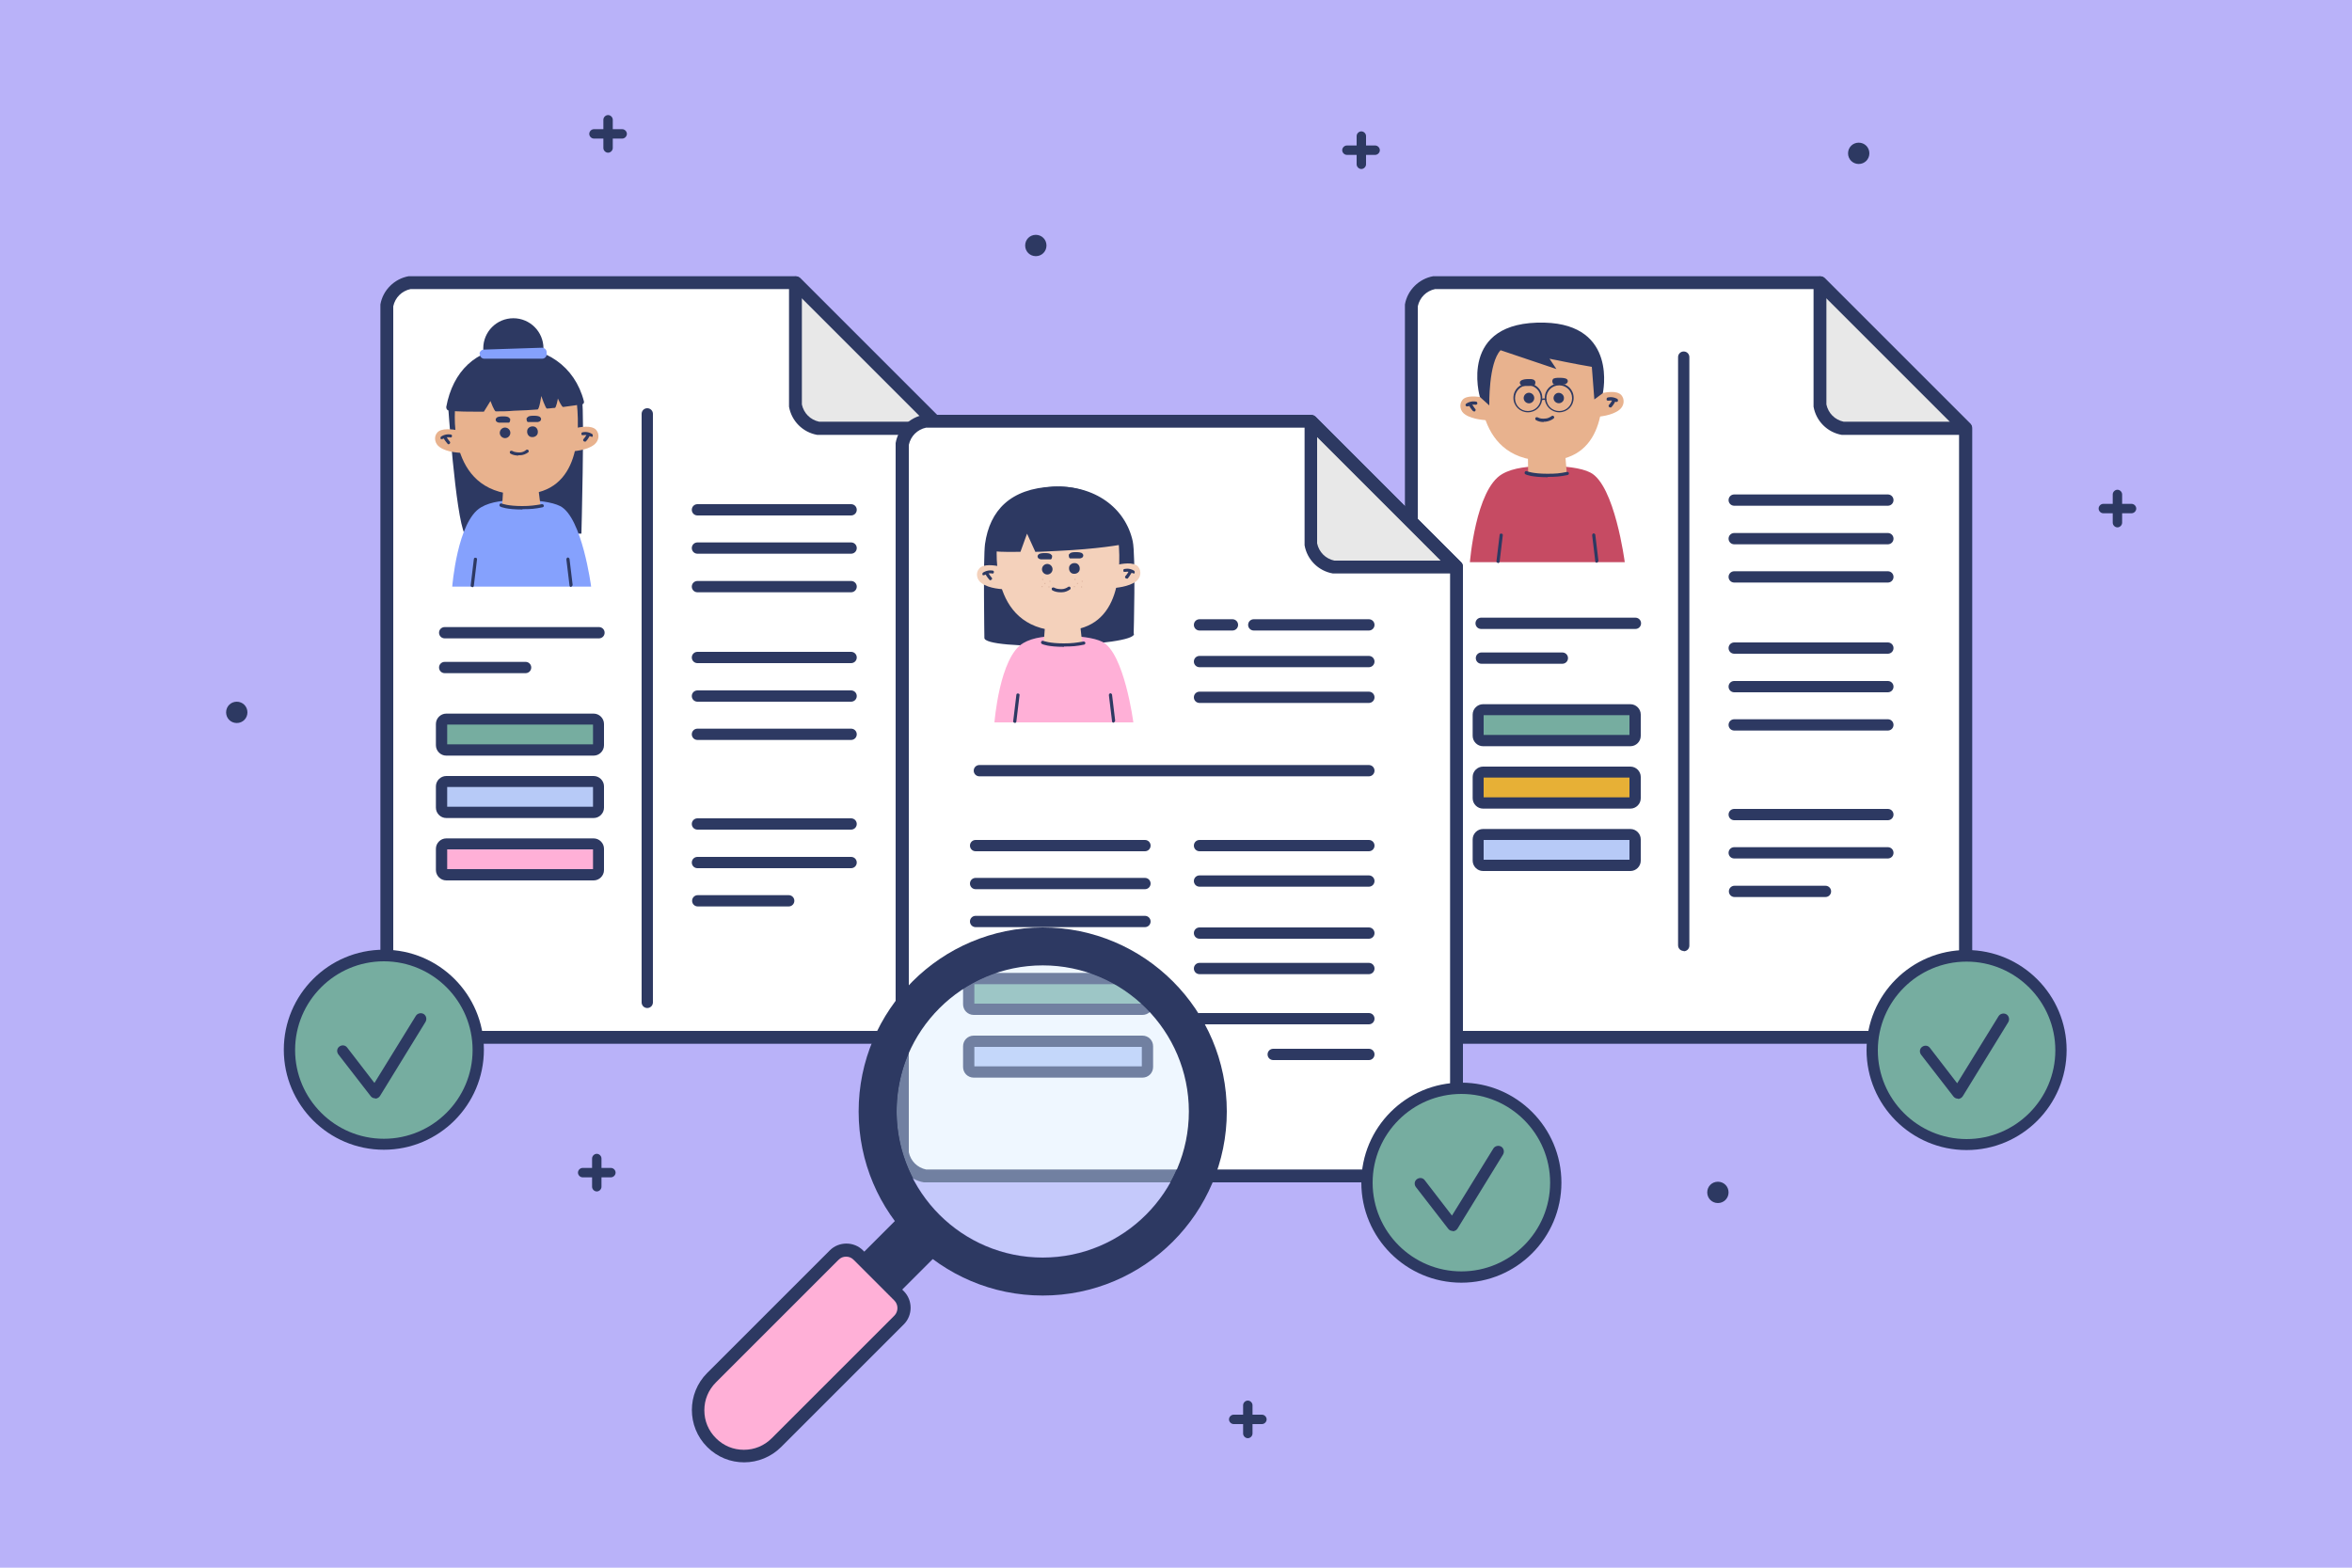 <?xml version="1.0" encoding="UTF-8"?>
<svg xmlns="http://www.w3.org/2000/svg" xmlns:xlink="http://www.w3.org/1999/xlink" version="1.1" viewBox="0 0 750 500">
  <defs>
    <clipPath id="clippath">
      <rect width="750" height="500" fill="none"/>
    </clipPath>
  </defs>
  <!-- Generator: Adobe Illustrator 28.6.0, SVG Export Plug-In . SVG Version: 1.2.0 Build 709)  -->
  <g>
    <g id="BACKGROUND">
      <rect width="750" height="500" fill="#b9b2f9"/>
    </g>
    <g id="OBJECTS">
      <g clip-path="url(#clippath)">
        <g opacity="0">
          <path d="M-24.4,380.9c26.1-5.4,54.9,5.1,71.3,26.1,7.1,9.1,12,20,20.2,28.1,16.9,16.8,43.7,18.6,63.7,31.6,21.2,13.8,32.3,38.4,42.2,61.6l-203.4-.2,6-147.2Z" fill="#2d3962"/>
        </g>
        <g opacity="0">
          <path d="M-17.5,171.2c24.9-18.8,37.1-50.3,60.4-71,15.8-14,35.7-22.2,53.1-34.2,37.9-26.1,62.3-70.8,63.7-116.8l-187-1.1,9.8,223.1Z" fill="#2d3962"/>
        </g>
        <g opacity="0">
          <path d="M602.4-44.2c-2.6,24.4-3.4,71.3,17.8,89.1,10.2,8.5,25.2,7.5,37.5,12.5,24.6,9.9,32.3,39.3,54,53.6,11,7.3,23.6,12.2,36.6,14.4,3.4.6,37.1,3,37.2-1.4,0,0,1.5-165,1.5-165l-184.5-3.2Z" fill="#2d3962"/>
        </g>
        <g opacity="0">
          <path d="M514.5,528.5c12-38.6,44.3-70.2,83-81.6,15.9-4.7,32.5-6.1,48.8-8.9,15.9-2.8,31.7-6.9,45.9-14.6,13-7.1,24.4-17,37.7-23.6,16.7-8.4,36.2-11.2,54.6-7.8l1.2,127.4-271.3,9.2Z" fill="#2d3962"/>
        </g>
      </g>
      <g>
        <g>
          <g>
            <g>
              <path d="M457.3,90.2h123l46.4,46.4v186.9c-.7,3.7-3.6,6.7-7.3,7.4h-162c-3.7-.7-6.7-3.6-7.4-7.4V97.5c.7-3.7,3.6-6.7,7.4-7.3h0Z" fill="#fff"/>
              <path d="M580.3,90.2v39.1c.7,3.7,3.6,6.7,7.4,7.3h39l-46.4-46.4Z" fill="#e8e8e8"/>
            </g>
            <g>
              <path d="M619.4,332.9h-162c-.1,0-.2,0-.4,0-4.6-.8-8.2-4.5-9-9,0-.1,0-.2,0-.4V97.5c0-.1,0-.2,0-.4.8-4.6,4.5-8.2,9-9,.1,0,.2,0,.4,0h123c.5,0,1.1.2,1.5.6l46.4,46.4c.4.4.6.9.6,1.5v186.9c0,.1,0,.2,0,.4-.8,4.6-4.4,8.2-9,9-.1,0-.2,0-.4,0ZM457.5,328.8h161.7c2.8-.6,4.9-2.7,5.5-5.5v-185.9l-45.2-45.2h-121.9c-2.8.6-4.9,2.7-5.5,5.5v225.6c.6,2.8,2.7,4.9,5.5,5.5Z" fill="#2d3962"/>
              <path d="M626.7,138.7h-39c-.1,0-.2,0-.4,0-4.6-.8-8.2-4.4-9-9,0-.1,0-.2,0-.4v-39.1c0-.8.5-1.6,1.3-1.9.8-.3,1.7-.1,2.2.4l46.4,46.4c.6.6.8,1.5.4,2.2-.3.8-1.1,1.3-1.9,1.3ZM587.9,134.5h33.9l-39.4-39.4v33.9c.6,2.8,2.7,4.9,5.5,5.5Z" fill="#2d3962"/>
            </g>
          </g>
          <g>
            <g>
              <path d="M468.7,179.5s1.8-23.4,10.3-28.3c3.6-2.1,8.6-2.5,14.2-2.6,5.6,0,11,.6,13.9,2.1,7.8,3.9,11,28.6,11,28.6h-49.4Z" fill="#c64b63"/>
              <path d="M477.6,179.5s0,0,0,0c-.3,0-.5-.3-.4-.6l1-8.3c0-.3.3-.5.6-.4.3,0,.5.3.4.6l-1,8.3c0,.3-.3.5-.5.5Z" fill="#2d3962"/>
              <path d="M509.2,179.5c-.3,0-.5-.2-.5-.5l-1-8.3c0-.3.2-.5.4-.6.3,0,.5.2.6.4l1,8.3c0,.3-.2.5-.4.6,0,0,0,0,0,0Z" fill="#2d3962"/>
              <g>
                <path d="M494.3,146.9c-24.5,1.1-22.6-25.2-22.4-28.1,0-.2,0-.4,0-.6v-.4c.2-4.7,3.9-8.4,8.5-8.7l20.4-1.3c4.7-.3,8.9,3.1,9.6,7.8,1.6,11.4,1.7,30.5-16.2,31.3Z" fill="#e8b28e"/>
                <path d="M498.7,127.1c0,.9-.9,1.6-1.8,1.5s-1.6-.9-1.5-1.8.9-1.6,1.8-1.5,1.6.9,1.5,1.8Z" fill="#2d3962"/>
                <path d="M485.9,126.6c.2-.9,1.1-1.5,2-1.3.9.2,1.5,1.1,1.3,2-.2.9-1.1,1.5-2,1.3-.9-.2-1.5-1.1-1.3-2Z" fill="#2d3962"/>
                <path d="M492.2,134.6c-.9,0-1.7-.2-2.4-.6-.2-.1-.3-.4-.2-.7.1-.2.4-.3.7-.2.7.4,1.5.5,2.4.4.8,0,1.5-.4,2.1-.8.2-.2.5-.1.7.1.2.2.1.5-.1.7-.7.5-1.6.9-2.6,1-.2,0-.4,0-.5,0Z" fill="#2d3962"/>
                <path d="M510,125.6c1.9-.5,5.5-1.2,7,.4,1.2,1.4.9,3.5-.6,4.7-2.4,1.9-6.5,2.2-7.7,2.3" fill="#e8b28e"/>
                <g>
                  <path d="M515.5,128.2c0,0-.2,0-.2,0-1.3-.7-2.3-.4-2.3-.4-.3,0-.6,0-.7-.3,0-.3,0-.6.3-.7,0,0,1.4-.5,3.1.4.2.1.3.5.2.7,0,.2-.3.3-.4.3Z" fill="#2d3962"/>
                  <path d="M513.4,129.9c-.1,0-.2,0-.3-.1-.2-.2-.2-.5,0-.7,0,0,.5-.5,1.1-1.6.1-.3.4-.3.7-.2.3.1.3.4.2.7-.6,1.2-1.2,1.8-1.2,1.8-.1.1-.2.2-.4.2Z" fill="#2d3962"/>
                </g>
                <path d="M473.2,126.8c-1.9-.3-5.6-.9-6.9.8-1.1,1.4-.7,3.6.9,4.6,2.5,1.7,6.6,1.8,7.8,1.9" fill="#e8b28e"/>
                <g>
                  <path d="M467.8,129.6c-.2,0-.3,0-.4-.2-.2-.2,0-.6.2-.7,1.6-1,3-.6,3.1-.6.3,0,.4.4.4.6,0,.3-.4.4-.6.4,0,0-1-.3-2.3.5,0,0-.2,0-.3,0Z" fill="#2d3962"/>
                  <path d="M470.1,131.2c-.1,0-.3,0-.4-.1,0,0-.6-.6-1.3-1.8-.1-.2,0-.6.2-.7.2-.1.6,0,.7.2.6,1,1.1,1.6,1.1,1.6.2.2.2.5,0,.7-.1.1-.2.2-.4.2Z" fill="#2d3962"/>
                </g>
                <polygon points="487.2 144.5 487.3 151.1 494.2 151.7 499.6 150.8 499 143.6 487.2 144.5" fill="#e8b28e"/>
                <path d="M495.1,121c.4-.5,1.4-.5,2.1-.5.7,0,1.8,0,2.4.4.3.2.4.6.3.9-.1.4-.6.7-1,.8-.4,0-.8,0-1.3,0-.6,0-1.1,0-1.7,0-.1,0-.3,0-.4,0-.3-.1-.5-.7-.5-1,0-.2,0-.4.2-.5Z" fill="#2d3962"/>
                <path d="M489.3,121.3c-.5-.5-1.4-.4-2.1-.4-.6,0-1.8.1-2.3.6-.3.2-.3.6-.2.9.2.4.6.6,1.1.7.4,0,.8,0,1.3,0,.6,0,1.1,0,1.7-.1.1,0,.3,0,.4,0,.3-.2.4-.8.4-1.1,0-.2-.1-.4-.2-.5Z" fill="#2d3962"/>
                <path d="M492.6,102.9c-27.9-.7-20.7,23.7-20.7,23.7l3,2.7s-.3-13.5,3.6-17.6l17.8,6-2.2-3.3s1.7.4,2.5.5c.8.2,1.6.3,2.4.5,3.1.6,6.1,1.2,8.6,1.6l.8,10.4,2.7-2s4.9-21.9-18.6-22.5Z" fill="#2d3962"/>
              </g>
              <path d="M493.6,152.2h-.2c-4.9,0-6.8-.8-6.9-.9-.3-.1-.4-.4-.3-.7.1-.3.4-.4.7-.3h0s1.9.8,6.5.8c2.7,0,3.9-.1,6.3-.6.3,0,.5.1.6.4,0,.3-.1.5-.4.6-2.4.5-3.8.6-6.4.6Z" fill="#2d3962"/>
            </g>
            <path d="M497.2,131.5c-2.5,0-4.6-2-4.6-4.6s2-4.6,4.6-4.6,4.6,2,4.6,4.6-2,4.6-4.6,4.6ZM497.2,122.9c-2.3,0-4.1,1.8-4.1,4.1s1.8,4.1,4.1,4.1,4.1-1.8,4.1-4.1-1.8-4.1-4.1-4.1Z" fill="#2d3962"/>
            <path d="M487.2,131.5c-2.5,0-4.6-2-4.6-4.6s2-4.6,4.6-4.6,4.6,2,4.6,4.6-2,4.6-4.6,4.6ZM487.2,122.9c-2.3,0-4.1,1.8-4.1,4.1s1.8,4.1,4.1,4.1,4.1-1.8,4.1-4.1-1.8-4.1-4.1-4.1Z" fill="#2d3962"/>
            <path d="M492.9,127.6s0,0-.1,0c-.3-.2-.9,0-1.1,0-.1,0-.3,0-.3-.1,0-.1,0-.3.1-.3,0,0,1-.3,1.5,0,.1,0,.1.2,0,.3,0,0-.1.1-.2.1Z" fill="#2d3962"/>
          </g>
          <path d="M536.9,303.3c-1,0-1.8-.8-1.8-1.8V113.9c0-1,.8-1.8,1.8-1.8s1.8.8,1.8,1.8v187.7c0,1-.8,1.8-1.8,1.8Z" fill="#2d3962"/>
          <path d="M521.5,200.6h-49.2c-1,0-1.8-.8-1.8-1.8s.8-1.8,1.8-1.8h49.2c1,0,1.8.8,1.8,1.8s-.8,1.8-1.8,1.8Z" fill="#2d3962"/>
          <path d="M498.2,211.7h-25.8c-1,0-1.8-.8-1.8-1.8s.8-1.8,1.8-1.8h25.8c1,0,1.8.8,1.8,1.8s-.8,1.8-1.8,1.8Z" fill="#2d3962"/>
          <g>
            <rect x="471.4" y="226.3" width="50" height="9.8" rx="1.5" ry="1.5" fill="#76ada0"/>
            <path d="M519.9,238h-47c-1.8,0-3.3-1.5-3.3-3.3v-6.8c0-1.8,1.5-3.3,3.3-3.3h47c1.8,0,3.3,1.5,3.3,3.3v6.8c0,1.8-1.5,3.3-3.3,3.3ZM473.1,234.4h46.5v-6.3h-46.5v6.3Z" fill="#2d3962"/>
          </g>
          <g>
            <rect x="471.4" y="246.2" width="50" height="9.8" rx="1.5" ry="1.5" fill="#e7b036"/>
            <path d="M519.9,257.9h-47c-1.8,0-3.3-1.5-3.3-3.3v-6.8c0-1.8,1.5-3.3,3.3-3.3h47c1.8,0,3.3,1.5,3.3,3.3v6.8c0,1.8-1.5,3.3-3.3,3.3ZM473.1,254.3h46.5v-6.3h-46.5v6.3Z" fill="#2d3962"/>
          </g>
          <g>
            <rect x="471.4" y="266.1" width="50" height="9.8" rx="1.5" ry="1.5" fill="#b7caf7"/>
            <path d="M519.9,277.8h-47c-1.8,0-3.3-1.5-3.3-3.3v-6.8c0-1.8,1.5-3.3,3.3-3.3h47c1.8,0,3.3,1.5,3.3,3.3v6.8c0,1.8-1.5,3.3-3.3,3.3ZM473.1,274.2h46.5v-6.3h-46.5v6.3Z" fill="#2d3962"/>
          </g>
          <path d="M602,161.3h-49c-1,0-1.8-.8-1.8-1.8s.8-1.8,1.8-1.8h49c1,0,1.8.8,1.8,1.8s-.8,1.8-1.8,1.8Z" fill="#2d3962"/>
          <path d="M602,173.6h-49c-1,0-1.8-.8-1.8-1.8s.8-1.8,1.8-1.8h49c1,0,1.8.8,1.8,1.8s-.8,1.8-1.8,1.8Z" fill="#2d3962"/>
          <path d="M602,185.8h-49c-1,0-1.8-.8-1.8-1.8s.8-1.8,1.8-1.8h49c1,0,1.8.8,1.8,1.8s-.8,1.8-1.8,1.8Z" fill="#2d3962"/>
          <path d="M602,208.5h-49c-1,0-1.8-.8-1.8-1.8s.8-1.8,1.8-1.8h49c1,0,1.8.8,1.8,1.8s-.8,1.8-1.8,1.8Z" fill="#2d3962"/>
          <path d="M602,220.8h-49c-1,0-1.8-.8-1.8-1.8s.8-1.8,1.8-1.8h49c1,0,1.8.8,1.8,1.8s-.8,1.8-1.8,1.8Z" fill="#2d3962"/>
          <path d="M602,233h-49c-1,0-1.8-.8-1.8-1.8s.8-1.8,1.8-1.8h49c1,0,1.8.8,1.8,1.8s-.8,1.8-1.8,1.8Z" fill="#2d3962"/>
          <path d="M602,261.6h-49c-1,0-1.8-.8-1.8-1.8s.8-1.8,1.8-1.8h49c1,0,1.8.8,1.8,1.8s-.8,1.8-1.8,1.8Z" fill="#2d3962"/>
          <path d="M602,273.8h-49c-1,0-1.8-.8-1.8-1.8s.8-1.8,1.8-1.8h49c1,0,1.8.8,1.8,1.8s-.8,1.8-1.8,1.8Z" fill="#2d3962"/>
          <path d="M582.1,286.1h-29c-1,0-1.8-.8-1.8-1.8s.8-1.8,1.8-1.8h29c1,0,1.8.8,1.8,1.8s-.8,1.8-1.8,1.8Z" fill="#2d3962"/>
        </g>
        <g>
          <g>
            <g>
              <path d="M130.6,90.2h123l46.4,46.4v186.9c-.7,3.7-3.6,6.7-7.3,7.4h-162c-3.7-.7-6.7-3.6-7.4-7.4V97.5c.7-3.7,3.6-6.7,7.4-7.3h0Z" fill="#fff"/>
              <path d="M253.6,90.2v39.1c.7,3.7,3.6,6.7,7.4,7.3h39l-46.4-46.4Z" fill="#e8e8e8"/>
            </g>
            <g>
              <path d="M292.7,332.9h-162c-.1,0-.2,0-.4,0-4.6-.8-8.2-4.4-9-9,0-.1,0-.2,0-.4V97.5c0-.1,0-.2,0-.4.8-4.6,4.5-8.2,9-9,.1,0,.2,0,.4,0h123c.5,0,1.1.2,1.5.6l46.4,46.4c.4.4.6.9.6,1.5v186.9c0,.1,0,.2,0,.4-.8,4.6-4.4,8.2-9,9-.1,0-.2,0-.4,0ZM130.8,328.8h161.7c2.8-.6,4.9-2.7,5.5-5.5v-185.9l-45.2-45.2h-121.9c-2.8.6-4.9,2.7-5.5,5.5v225.6c.6,2.8,2.7,4.9,5.5,5.5Z" fill="#2d3962"/>
              <path d="M300,138.7h-39c-.1,0-.2,0-.4,0-4.6-.8-8.2-4.4-9-9,0-.1,0-.2,0-.4v-39.1c0-.8.5-1.6,1.3-1.9.8-.3,1.7-.1,2.2.4l46.4,46.4c.6.6.8,1.5.4,2.2-.3.8-1.1,1.3-1.9,1.3ZM261.2,134.5h33.9l-39.4-39.4v33.9c.6,2.8,2.7,4.9,5.5,5.5Z" fill="#2d3962"/>
            </g>
          </g>
          <g>
            <path d="M142.8,128.1s2.4,36.4,5.4,42.3l37.2-.2s1-37.5.2-42.9c-.8-5.4-42.8.8-42.8.8Z" fill="#2d3962"/>
            <path d="M144.2,187.2s1.6-21,9.2-25.4c3.2-1.9,7.7-2.3,12.7-2.3,5.1,0,9.9.6,12.5,1.9,7,3.5,9.9,25.7,9.9,25.7h-44.3Z" fill="#85a1fd"/>
            <path d="M150.5,187.2s0,0,0,0c-.3,0-.5-.3-.4-.6l1-8.3c0-.3.3-.5.6-.4.3,0,.5.3.4.6l-1,8.3c0,.3-.3.5-.5.5Z" fill="#2d3962"/>
            <path d="M182.1,187.2c-.3,0-.5-.2-.5-.5l-1-8.3c0-.3.2-.5.4-.6.3,0,.5.2.6.4l1,8.3c0,.3-.2.5-.4.6,0,0,0,0,0,0Z" fill="#2d3962"/>
            <g>
              <path d="M167.2,157.7c-24.5.8-22.3-25.4-22-28.4,0-.2,0-.4,0-.6v-.4c.2-4.7,4-8.4,8.6-8.6l20.4-1.1c4.7-.2,8.9,3.2,9.5,7.9,1.5,11.4,1.3,30.5-16.5,31.1Z" fill="#e8b28e"/>
              <path d="M171.5,137.9c0,.9-.9,1.6-1.9,1.5-.9,0-1.6-.9-1.5-1.9,0-.9.9-1.6,1.9-1.5.9,0,1.6.9,1.5,1.9Z" fill="#2d3962"/>
              <path d="M159.4,137.7c.2-.9,1.1-1.5,2-1.3.9.2,1.5,1.1,1.3,2s-1.1,1.5-2,1.3c-.9-.2-1.5-1.1-1.3-2Z" fill="#2d3962"/>
              <path d="M165.3,145.3c-.9,0-1.8-.2-2.5-.6-.2-.1-.3-.5-.2-.7.1-.2.5-.3.7-.2.7.4,1.5.5,2.4.5.8,0,1.5-.3,2.1-.8.2-.2.6-.1.7.1.2.2.1.6-.1.7-.7.5-1.6.9-2.6.9-.2,0-.3,0-.5,0Z" fill="#2d3962"/>
              <path d="M183.1,136.6c1.9-.4,5.5-1.1,7,.5,1.2,1.4.9,3.5-.6,4.7-2.4,1.9-6.5,2.1-7.7,2.2" fill="#e8b28e"/>
              <g>
                <path d="M188.6,139.2c0,0-.2,0-.3,0-1.3-.7-2.3-.4-2.3-.4-.3,0-.6,0-.6-.3,0-.3,0-.6.3-.6,0,0,1.4-.5,3.1.5.2.1.3.5.2.7,0,.2-.3.3-.4.3Z" fill="#2d3962"/>
                <path d="M186.4,140.8c-.1,0-.2,0-.3-.1-.2-.2-.2-.5,0-.7,0,0,.5-.5,1.1-1.6.1-.2.4-.3.7-.2.2.1.3.4.2.7-.6,1.2-1.2,1.8-1.2,1.8-.1.1-.2.2-.4.2Z" fill="#2d3962"/>
              </g>
              <path d="M146.3,137.3c-1.9-.4-5.6-.9-6.9.7-1.2,1.4-.7,3.6.8,4.6,2.5,1.8,6.6,1.8,7.8,1.9" fill="#e8b28e"/>
              <g>
                <path d="M140.9,140.1c-.2,0-.3,0-.4-.2-.1-.2,0-.6.2-.7,1.6-1,3.1-.6,3.1-.6.3,0,.4.4.3.6,0,.3-.4.4-.6.3,0,0-1-.3-2.3.5,0,0-.2,0-.3,0Z" fill="#2d3962"/>
                <path d="M143.1,141.7c-.1,0-.3,0-.4-.2s-.6-.6-1.3-1.8c-.1-.2,0-.6.2-.7.2-.1.6,0,.7.2.6,1.1,1.1,1.6,1.1,1.6.2.2.2.5,0,.7-.1.1-.2.2-.4.2Z" fill="#2d3962"/>
              </g>
              <polygon points="160.5 155.2 160.1 161.8 172.4 161.6 171.5 154.5 160.5 155.2" fill="#e8b28e"/>
              <path d="M168.3,133c.4-.4,1.3-.4,1.9-.4.6,0,1.7,0,2.1.5.2.2.3.5.2.8-.1.4-.5.6-1,.7-.4,0-.8,0-1.2,0-.5,0-1,0-1.6,0-.1,0-.3,0-.4,0-.3-.1-.4-.7-.4-.9,0-.2,0-.4.2-.5Z" fill="#2d3962"/>
              <path d="M162.3,133.2c-.4-.4-1.3-.4-1.9-.4-.6,0-1.7,0-2.1.5-.2.2-.3.5-.2.8.1.4.5.6,1,.7.4,0,.8,0,1.2,0,.5,0,1,0,1.6,0,.1,0,.3,0,.4,0,.3-.1.4-.7.4-.9,0-.2,0-.4-.2-.5Z" fill="#2d3962"/>
              <path d="M156.4,127.9s1.2,3.3,1.7,3.3c1.7,0,3.7,0,5.8-.2,2.8-.1,5.3-.2,7.5-.4.6,0,1.2-4.3,1.2-4.3,0,0,1.4,4.1,1.8,4,.9,0,1.7-.2,2.5-.2.5,0,1-3,1-3,0,0,1.2,2.8,1.7,2.7,3.1-.4,5.1-.7,6.1-.9.4,0,.6-.5.5-.9-2.9-11.3-12.4-17.5-23.4-17.1-11,.4-18.4,7.5-20.5,18.9,0,.5.2,1,.7,1.1,1.2.2,2.4.4,8.9.4h2.4s2.1-3.4,2.1-3.4Z" fill="#2d3962"/>
              <circle cx="163.7" cy="111.1" r="9.6" fill="#2d3962"/>
              <path d="M153,112.9h0c0,.8.6,1.5,1.4,1.5h18.5c.8,0,1.5-.7,1.4-1.5v-.6c0-.8-.7-1.4-1.5-1.4l-18.5.6c-.7,0-1.4.6-1.4,1.4Z" fill="#85a1fd"/>
            </g>
            <path d="M166.6,162.5h-.1c-4.9,0-6.8-.8-6.9-.9-.3-.1-.4-.4-.3-.7.1-.3.4-.4.7-.3h0s1.9.8,6.5.8c2.6,0,3.9-.2,6.3-.6.3,0,.5.1.6.4s-.1.5-.4.6c-2.4.5-3.8.6-6.4.6Z" fill="#2d3962"/>
          </g>
          <path d="M206.4,321.5c-1,0-1.8-.8-1.8-1.8v-187.7c0-1,.8-1.8,1.8-1.8s1.8.8,1.8,1.8v187.7c0,1-.8,1.8-1.8,1.8Z" fill="#2d3962"/>
          <path d="M191,203.6h-49.2c-1,0-1.8-.8-1.8-1.8s.8-1.8,1.8-1.8h49.2c1,0,1.8.8,1.8,1.8s-.8,1.8-1.8,1.8Z" fill="#2d3962"/>
          <path d="M167.6,214.7h-25.8c-1,0-1.8-.8-1.8-1.8s.8-1.8,1.8-1.8h25.8c1,0,1.8.8,1.8,1.8s-.8,1.8-1.8,1.8Z" fill="#2d3962"/>
          <g>
            <rect x="140.8" y="229.4" width="50" height="9.8" rx="1.5" ry="1.5" fill="#76ada0"/>
            <path d="M189.3,241h-47c-1.8,0-3.3-1.5-3.3-3.3v-6.8c0-1.8,1.5-3.3,3.3-3.3h47c1.8,0,3.3,1.5,3.3,3.3v6.8c0,1.8-1.5,3.3-3.3,3.3ZM142.6,237.4h46.5v-6.3h-46.5v6.3Z" fill="#2d3962"/>
          </g>
          <g>
            <rect x="140.8" y="249.3" width="50" height="9.8" rx="1.5" ry="1.5" fill="#b7caf7"/>
            <path d="M189.3,260.9h-47c-1.8,0-3.3-1.5-3.3-3.3v-6.8c0-1.8,1.5-3.3,3.3-3.3h47c1.8,0,3.3,1.5,3.3,3.3v6.8c0,1.8-1.5,3.3-3.3,3.3ZM142.6,257.3h46.5v-6.3h-46.5v6.3Z" fill="#2d3962"/>
          </g>
          <g>
            <rect x="140.8" y="269.2" width="50" height="9.8" rx="1.5" ry="1.5" fill="#ffb0d7"/>
            <path d="M189.3,280.8h-47c-1.8,0-3.3-1.5-3.3-3.3v-6.8c0-1.8,1.5-3.3,3.3-3.3h47c1.8,0,3.3,1.5,3.3,3.3v6.8c0,1.8-1.5,3.3-3.3,3.3ZM142.6,277.2h46.5v-6.3h-46.5v6.3Z" fill="#2d3962"/>
          </g>
          <path d="M271.4,164.4h-49c-1,0-1.8-.8-1.8-1.8s.8-1.8,1.8-1.8h49c1,0,1.8.8,1.8,1.8s-.8,1.8-1.8,1.8Z" fill="#2d3962"/>
          <path d="M271.4,176.6h-49c-1,0-1.8-.8-1.8-1.8s.8-1.8,1.8-1.8h49c1,0,1.8.8,1.8,1.8s-.8,1.8-1.8,1.8Z" fill="#2d3962"/>
          <path d="M271.4,188.9h-49c-1,0-1.8-.8-1.8-1.8s.8-1.8,1.8-1.8h49c1,0,1.8.8,1.8,1.8s-.8,1.8-1.8,1.8Z" fill="#2d3962"/>
          <path d="M271.4,211.5h-49c-1,0-1.8-.8-1.8-1.8s.8-1.8,1.8-1.8h49c1,0,1.8.8,1.8,1.8s-.8,1.8-1.8,1.8Z" fill="#2d3962"/>
          <path d="M271.4,223.8h-49c-1,0-1.8-.8-1.8-1.8s.8-1.8,1.8-1.8h49c1,0,1.8.8,1.8,1.8s-.8,1.8-1.8,1.8Z" fill="#2d3962"/>
          <path d="M271.4,236h-49c-1,0-1.8-.8-1.8-1.8s.8-1.8,1.8-1.8h49c1,0,1.8.8,1.8,1.8s-.8,1.8-1.8,1.8Z" fill="#2d3962"/>
          <path d="M271.4,264.6h-49c-1,0-1.8-.8-1.8-1.8s.8-1.8,1.8-1.8h49c1,0,1.8.8,1.8,1.8s-.8,1.8-1.8,1.8Z" fill="#2d3962"/>
          <path d="M271.4,276.9h-49c-1,0-1.8-.8-1.8-1.8s.8-1.8,1.8-1.8h49c1,0,1.8.8,1.8,1.8s-.8,1.8-1.8,1.8Z" fill="#2d3962"/>
          <path d="M251.5,289.1h-29c-1,0-1.8-.8-1.8-1.8s.8-1.8,1.8-1.8h29c1,0,1.8.8,1.8,1.8s-.8,1.8-1.8,1.8Z" fill="#2d3962"/>
        </g>
        <g>
          <g>
            <g>
              <path d="M295,134.4h123l46.4,46.4v186.9c-.7,3.7-3.6,6.7-7.3,7.4h-162c-3.7-.7-6.7-3.6-7.4-7.4v-226c.7-3.7,3.6-6.7,7.4-7.3h0Z" fill="#fff"/>
              <path d="M418,134.4v39.1c.7,3.7,3.6,6.7,7.4,7.3h39l-46.4-46.4Z" fill="#e8e8e8"/>
            </g>
            <g>
              <path d="M457,377.1h-162c-.1,0-.2,0-.4,0-4.6-.8-8.2-4.4-9-9,0-.1,0-.2,0-.4v-226c0-.1,0-.2,0-.4.8-4.6,4.5-8.2,9-9,.1,0,.2,0,.4,0h123c.5,0,1.1.2,1.5.6l46.4,46.4c.4.4.6.9.6,1.5v186.9c0,.1,0,.2,0,.4-.8,4.6-4.4,8.2-9,9-.1,0-.2,0-.4,0ZM295.2,373h161.7c2.8-.6,4.9-2.7,5.5-5.5v-185.9l-45.2-45.2h-121.9c-2.8.6-4.9,2.7-5.5,5.5v225.6c.6,2.8,2.7,4.9,5.5,5.5Z" fill="#2d3962"/>
              <path d="M464.4,182.9h-39c-.1,0-.2,0-.4,0-4.6-.8-8.2-4.4-9-9,0-.1,0-.2,0-.4v-39.1c0-.8.5-1.6,1.3-1.9.8-.3,1.7-.1,2.2.4l46.4,46.4c.6.6.8,1.5.4,2.2-.3.8-1.1,1.3-1.9,1.3ZM425.5,178.8h33.9l-39.4-39.4v33.9c.6,2.8,2.7,4.9,5.5,5.5Z" fill="#2d3962"/>
            </g>
          </g>
          <path d="M393,201.1h-10.5c-1,0-1.8-.8-1.8-1.8s.8-1.8,1.8-1.8h10.5c1,0,1.8.8,1.8,1.8s-.8,1.8-1.8,1.8Z" fill="#2d3962"/>
          <path d="M436.5,201.1h-36.7c-1,0-1.8-.8-1.8-1.8s.8-1.8,1.8-1.8h36.7c1,0,1.8.8,1.8,1.8s-.8,1.8-1.8,1.8Z" fill="#2d3962"/>
          <path d="M436.5,212.8h-54c-1,0-1.8-.8-1.8-1.8s.8-1.8,1.8-1.8h54c1,0,1.8.8,1.8,1.8s-.8,1.8-1.8,1.8Z" fill="#2d3962"/>
          <path d="M436.5,224.2h-54c-1,0-1.8-.8-1.8-1.8s.8-1.8,1.8-1.8h54c1,0,1.8.8,1.8,1.8s-.8,1.8-1.8,1.8Z" fill="#2d3962"/>
          <path d="M365.1,271.5h-54c-1,0-1.8-.8-1.8-1.8s.8-1.8,1.8-1.8h54c1,0,1.8.8,1.8,1.8s-.8,1.8-1.8,1.8Z" fill="#2d3962"/>
          <path d="M365.1,283.6h-54c-1,0-1.8-.8-1.8-1.8s.8-1.8,1.8-1.8h54c1,0,1.8.8,1.8,1.8s-.8,1.8-1.8,1.8Z" fill="#2d3962"/>
          <path d="M365.1,295.7h-54c-1,0-1.8-.8-1.8-1.8s.8-1.8,1.8-1.8h54c1,0,1.8.8,1.8,1.8s-.8,1.8-1.8,1.8Z" fill="#2d3962"/>
          <path d="M436.5,271.5h-54c-1,0-1.8-.8-1.8-1.8s.8-1.8,1.8-1.8h54c1,0,1.8.8,1.8,1.8s-.8,1.8-1.8,1.8Z" fill="#2d3962"/>
          <path d="M436.5,282.8h-54c-1,0-1.8-.8-1.8-1.8s.8-1.8,1.8-1.8h54c1,0,1.8.8,1.8,1.8s-.8,1.8-1.8,1.8Z" fill="#2d3962"/>
          <path d="M436.5,299.4h-54c-1,0-1.8-.8-1.8-1.8s.8-1.8,1.8-1.8h54c1,0,1.8.8,1.8,1.8s-.8,1.8-1.8,1.8Z" fill="#2d3962"/>
          <path d="M436.5,310.7h-54c-1,0-1.8-.8-1.8-1.8s.8-1.8,1.8-1.8h54c1,0,1.8.8,1.8,1.8s-.8,1.8-1.8,1.8Z" fill="#2d3962"/>
          <path d="M436.5,326.7h-54c-1,0-1.8-.8-1.8-1.8s.8-1.8,1.8-1.8h54c1,0,1.8.8,1.8,1.8s-.8,1.8-1.8,1.8Z" fill="#2d3962"/>
          <path d="M436.5,338.1h-30.5c-1,0-1.8-.8-1.8-1.8s.8-1.8,1.8-1.8h30.5c1,0,1.8.8,1.8,1.8s-.8,1.8-1.8,1.8Z" fill="#2d3962"/>
          <g>
            <path d="M361.5,202.1s.7-24.8-.3-29.5c-2.3-10.5-12-18-25.5-17.4-13.5.6-20.1,7.6-21.6,18.3-.6,4.5-.2,29.9-.2,29.9-.4,4.2,48.5,2.8,47.7-1.3Z" fill="#2d3962"/>
            <path d="M317.1,230.5s1.6-21,9.2-25.4c3.2-1.9,7.7-2.3,12.7-2.3,5.1,0,9.9.6,12.5,1.9,7,3.5,9.9,25.7,9.9,25.7h-44.3Z" fill="#ffb0d7"/>
            <path d="M339.9,201.2c-24.5.7-22.2-25.5-21.9-28.5,0-.2,0-.4,0-.6v-.4c.3-4.7,4-8.4,8.6-8.6l20.4-1c4.7-.2,8.9,3.2,9.4,7.9,1.4,11.4,1.2,30.5-16.6,31.1Z" fill="#f4d1bb"/>
            <path d="M344.3,181.5c0,.9-.9,1.6-1.9,1.5-.9,0-1.6-.9-1.5-1.9,0-.9.9-1.6,1.9-1.5.9,0,1.6.9,1.5,1.9Z" fill="#2d3962"/>
            <path d="M332.3,181.2c.2-.9,1.1-1.5,2-1.3.9.2,1.5,1.1,1.3,2-.2.9-1.1,1.5-2,1.3-.9-.2-1.5-1.1-1.3-2Z" fill="#2d3962"/>
            <path d="M338.1,188.9c-.9,0-1.8-.2-2.5-.6-.2-.1-.3-.5-.2-.7.1-.2.5-.3.7-.2.7.4,1.5.5,2.4.5.8,0,1.5-.3,2.1-.7.2-.2.6-.1.7.1.2.2.1.6-.1.7-.7.5-1.6.9-2.6.9-.2,0-.3,0-.5,0Z" fill="#2d3962"/>
            <path d="M355.9,180.2c1.9-.4,5.5-1.1,7,.5,1.2,1.4.9,3.5-.6,4.7-2.4,1.8-6.5,2.1-7.7,2.2" fill="#f4d1bb"/>
            <g>
              <path d="M361.4,182.8c0,0-.2,0-.3,0-1.3-.7-2.2-.4-2.3-.4-.3,0-.6,0-.6-.3,0-.3,0-.6.3-.6,0,0,1.5-.5,3.1.5.2.1.3.5.2.7,0,.2-.3.3-.4.3Z" fill="#2d3962"/>
              <path d="M359.3,184.5c-.1,0-.3,0-.4-.1-.2-.2-.2-.5,0-.7,0,0,.5-.5,1.1-1.6.1-.2.5-.3.7-.2.2.1.3.4.2.7-.7,1.2-1.2,1.8-1.2,1.8-.1.1-.2.2-.4.2Z" fill="#2d3962"/>
            </g>
            <path d="M319.1,180.7c-1.9-.4-5.6-1-6.9.7-1.2,1.4-.7,3.6.8,4.6,2.5,1.8,6.6,1.9,7.8,2" fill="#f4d1bb"/>
            <g>
              <path d="M313.7,183.5c-.2,0-.3,0-.4-.2-.1-.2,0-.6.2-.7,1.6-1,3.1-.6,3.1-.6.3,0,.4.4.3.6,0,.3-.4.4-.6.3,0,0-1-.3-2.3.5,0,0-.2,0-.3,0Z" fill="#2d3962"/>
              <path d="M315.9,185.1c-.1,0-.3,0-.4-.2,0,0-.6-.6-1.3-1.8-.1-.2,0-.6.2-.7.2-.1.6,0,.7.2.6,1.1,1.1,1.6,1.1,1.6.2.2.2.5,0,.7-.1,0-.2.1-.4.1Z" fill="#2d3962"/>
            </g>
            <path d="M330.1,176c2.2,0,4.6-.2,7.3-.3,12.6-.6,20-1.9,22.2-2.4.4,0,.6-.5.5-.9-3-11.4-12.7-17.7-23.9-17.2-11.1.5-18.6,7.8-20.5,19.4,0,.5.2,1,.7,1.1,1.2.2,2.5.4,9,.3l2.1-5.8,2.6,5.7Z" fill="#2d3962"/>
            <polygon points="333.3 198.7 332.8 205.3 345.1 205.2 344.3 198 333.3 198.7" fill="#f4d1bb"/>
            <path d="M341.2,176.5c.4-.4,1.3-.4,1.9-.4.6,0,1.7,0,2.1.5.2.2.3.5.2.8-.1.4-.5.6-1,.7-.4,0-.8,0-1.2,0-.5,0-1,0-1.6,0-.1,0-.3,0-.4,0-.3-.1-.4-.7-.4-.9,0-.2,0-.4.2-.5Z" fill="#2d3962"/>
            <path d="M335.1,176.8c-.4-.4-1.3-.4-1.9-.4-.6,0-1.7,0-2.1.5-.2.2-.3.5-.2.8.1.4.5.6,1,.7.4,0,.8,0,1.2,0,.5,0,1,0,1.6,0,.1,0,.3,0,.4,0,.3-.1.4-.7.4-.9,0-.2,0-.4-.2-.5Z" fill="#2d3962"/>
            <path d="M339.3,206.3h-.1c-4.9,0-6.8-.8-6.9-.9-.3-.1-.4-.4-.3-.7.1-.3.4-.4.7-.3h0s1.9.8,6.5.8c2.7,0,3.9-.2,6.3-.6.3,0,.5.1.6.4,0,.3-.1.5-.4.6-2.4.5-3.8.6-6.4.6Z" fill="#2d3962"/>
            <path d="M323.5,230.5s0,0,0,0c-.3,0-.5-.3-.4-.6l1-8.3c0-.3.3-.5.6-.4.3,0,.5.3.4.6l-1,8.3c0,.3-.3.5-.5.5Z" fill="#2d3962"/>
            <path d="M355.1,230.5c-.3,0-.5-.2-.5-.5l-1-8.3c0-.3.2-.5.4-.6.3,0,.5.2.6.4l1,8.3c0,.3-.2.5-.4.6,0,0,0,0,0,0Z" fill="#2d3962"/>
            <g>
              <path d="M332.7,184.8c0,.1-.1.2-.2.2s-.2-.1-.2-.2.1-.2.2-.2.2.1.2.2Z" fill="#ddb49f"/>
              <path d="M335,185.4c0,.1-.1.2-.2.2s-.2-.1-.2-.2.1-.2.2-.2.2.1.2.2Z" fill="#ddb49f"/>
              <circle cx="334.5" cy="187.2" r=".2" fill="#ddb49f"/>
              <circle cx="333.2" cy="186.1" r=".2" fill="#ddb49f"/>
              <circle cx="332.3" cy="187.1" r=".2" fill="#ddb49f"/>
              <circle cx="342.8" cy="184.8" r=".2" fill="#ddb49f"/>
              <path d="M345.3,185.4c0,.1-.1.2-.2.2s-.2-.1-.2-.2.1-.2.2-.2.2.1.2.2Z" fill="#ddb49f"/>
              <path d="M345.1,187.2c0,.1-.1.2-.2.2s-.2-.1-.2-.2.1-.2.2-.2.2.1.2.2Z" fill="#ddb49f"/>
              <path d="M343.8,186.1c0,.1-.1.2-.2.2s-.2-.1-.2-.2.1-.2.2-.2.2.1.2.2Z" fill="#ddb49f"/>
              <path d="M342.8,187.1c0,.1-.1.2-.2.2s-.2-.1-.2-.2.1-.2.2-.2.2.1.2.2Z" fill="#ddb49f"/>
            </g>
          </g>
          <g>
            <rect x="308.9" y="312.1" width="57" height="9.8" rx="1.6" ry="1.6" fill="#76ada0"/>
            <path d="M364.3,323.7h-53.8c-1.9,0-3.4-1.5-3.4-3.4v-6.6c0-1.9,1.5-3.4,3.4-3.4h53.8c1.9,0,3.4,1.5,3.4,3.4v6.6c0,1.9-1.5,3.4-3.4,3.4ZM310.7,320.1h53.4v-6.2h-53.4v6.2Z" fill="#2d3962"/>
          </g>
          <g>
            <rect x="308.9" y="332" width="57" height="9.8" rx="1.6" ry="1.6" fill="#b7caf7"/>
            <path d="M364.3,343.7h-53.8c-1.9,0-3.4-1.5-3.4-3.4v-6.6c0-1.9,1.5-3.4,3.4-3.4h53.8c1.9,0,3.4,1.5,3.4,3.4v6.6c0,1.9-1.5,3.4-3.4,3.4ZM310.7,340.1h53.4v-6.2h-53.4v6.2Z" fill="#2d3962"/>
          </g>
          <path d="M436.5,247.6h-124.2c-1,0-1.8-.8-1.8-1.8s.8-1.8,1.8-1.8h124.2c1,0,1.8.8,1.8,1.8s-.8,1.8-1.8,1.8Z" fill="#2d3962"/>
        </g>
      </g>
      <g id="_x34_3_search">
        <path d="M290.7,384.1l12.1,12.1-34.9,34.9-12.1-12.1,34.9-34.9Z" fill="#2d3962"/>
        <g>
          <path d="M226.9,460.1c-5.7-5.7-5.7-14.9,0-20.6l39.1-39.1c2.1-2.1,5.6-2.1,7.7,0l13,13c2.1,2.1,2.1,5.6,0,7.7l-39.1,39.1c-5.7,5.7-14.9,5.7-20.6,0Z" fill="#ffb0d7"/>
          <path d="M237.3,466.4c-4.3,0-8.5-1.6-11.8-4.9-6.5-6.5-6.5-17.1,0-23.6l39.1-39.1c2.9-2.9,7.7-2.9,10.6,0l13,13c2.9,2.9,2.9,7.7,0,10.6l-39.1,39.1c-3.2,3.2-7.5,4.9-11.8,4.9ZM269.8,400.8c-.9,0-1.7.3-2.4,1l-39.1,39.1c-2.4,2.4-3.7,5.5-3.7,8.9s1.3,6.5,3.7,8.9c2.4,2.4,5.5,3.7,8.9,3.7s6.5-1.3,8.9-3.7l39.1-39.1c1.3-1.3,1.3-3.5,0-4.8l-13-13c-.7-.7-1.5-1-2.4-1Z" fill="#2d3962"/>
        </g>
        <g opacity=".4">
          <circle cx="332.5" cy="354.5" r="46.6" transform="translate(-87.7 598.6) rotate(-77)" fill="#d8ecfe"/>
        </g>
        <path d="M332.5,295.8c-32.4,0-58.7,26.3-58.7,58.7s26.3,58.7,58.7,58.7,58.7-26.3,58.7-58.7-26.3-58.7-58.7-58.7ZM332.5,401.1c-25.7,0-46.6-20.9-46.6-46.6s20.9-46.6,46.6-46.6,46.6,20.9,46.6,46.6-20.9,46.6-46.6,46.6Z" fill="#2d3962"/>
      </g>
      <g>
        <g>
          <circle cx="122.4" cy="334.9" r="30.1" fill="#76ada0"/>
          <path d="M122.4,366.7c-17.6,0-31.9-14.3-31.9-31.9s14.3-31.9,31.9-31.9,31.9,14.3,31.9,31.9-14.3,31.9-31.9,31.9ZM122.4,306.6c-15.6,0-28.3,12.7-28.3,28.3s12.7,28.3,28.3,28.3,28.3-12.7,28.3-28.3-12.7-28.3-28.3-28.3Z" fill="#2d3962"/>
        </g>
        <path d="M119.6,350.3c-.6,0-1.1-.3-1.4-.7l-10.3-13.3c-.6-.8-.5-1.9.3-2.5.8-.6,1.9-.5,2.5.3l8.7,11.3,13.2-21.4c.5-.8,1.6-1.1,2.5-.6.8.5,1.1,1.6.6,2.5l-14.5,23.6c-.3.5-.8.8-1.4.9,0,0,0,0,0,0Z" fill="#2d3962"/>
      </g>
      <g>
        <circle cx="466" cy="377.2" r="30.1" fill="#76ada0"/>
        <path d="M466,409.1c-17.6,0-31.9-14.3-31.9-31.9s14.3-31.9,31.9-31.9,31.9,14.3,31.9,31.9-14.3,31.9-31.9,31.9ZM466,348.9c-15.6,0-28.3,12.7-28.3,28.3s12.7,28.3,28.3,28.3,28.3-12.7,28.3-28.3-12.7-28.3-28.3-28.3Z" fill="#2d3962"/>
      </g>
      <path d="M463.2,392.6c-.6,0-1.1-.3-1.4-.7l-10.3-13.3c-.6-.8-.5-1.9.3-2.5.8-.6,1.9-.5,2.5.3l8.7,11.3,13.2-21.4c.5-.8,1.6-1.1,2.5-.6.8.5,1.1,1.6.6,2.5l-14.5,23.6c-.3.5-.8.8-1.4.9,0,0,0,0,0,0Z" fill="#2d3962"/>
      <g>
        <g>
          <path d="M434.1,53.9c-.8,0-1.5-.7-1.5-1.5v-9c0-.8.7-1.5,1.5-1.5s1.5.7,1.5,1.5v9c0,.8-.7,1.5-1.5,1.5Z" fill="#2d3962"/>
          <path d="M438.5,49.4h-9c-.8,0-1.5-.7-1.5-1.5s.7-1.5,1.5-1.5h9c.8,0,1.5.7,1.5,1.5s-.7,1.5-1.5,1.5Z" fill="#2d3962"/>
        </g>
        <g>
          <path d="M550.2,380.3c0,1.3-1.1,2.4-2.4,2.4s-2.4-1.1-2.4-2.4,1.1-2.4,2.4-2.4,2.4,1.1,2.4,2.4Z" fill="#2d3962"/>
          <path d="M547.8,383.7c-1.9,0-3.4-1.5-3.4-3.4s1.5-3.4,3.4-3.4,3.4,1.5,3.4,3.4-1.5,3.4-3.4,3.4ZM547.8,379c-.7,0-1.4.6-1.4,1.4s.6,1.4,1.4,1.4,1.4-.6,1.4-1.4-.6-1.4-1.4-1.4Z" fill="#2d3962"/>
        </g>
        <g>
          <path d="M190.3,380c-.8,0-1.5-.7-1.5-1.5v-9c0-.8.7-1.5,1.5-1.5s1.5.7,1.5,1.5v9c0,.8-.7,1.5-1.5,1.5Z" fill="#2d3962"/>
          <path d="M194.8,375.5h-9c-.8,0-1.5-.7-1.5-1.5s.7-1.5,1.5-1.5h9c.8,0,1.5.7,1.5,1.5s-.7,1.5-1.5,1.5Z" fill="#2d3962"/>
        </g>
        <g>
          <path d="M332.6,78.3c0,1.3-1.1,2.4-2.4,2.4s-2.4-1.1-2.4-2.4,1.1-2.4,2.4-2.4,2.4,1.1,2.4,2.4Z" fill="#2d3962"/>
          <path d="M330.3,81.7c-1.9,0-3.4-1.5-3.4-3.4s1.5-3.4,3.4-3.4,3.4,1.5,3.4,3.4-1.5,3.4-3.4,3.4ZM330.3,77c-.7,0-1.4.6-1.4,1.4s.6,1.4,1.4,1.4,1.4-.6,1.4-1.4-.6-1.4-1.4-1.4Z" fill="#2d3962"/>
        </g>
        <g>
          <path d="M397.9,458.7c-.8,0-1.5-.7-1.5-1.5v-9c0-.8.7-1.5,1.5-1.5s1.5.7,1.5,1.5v9c0,.8-.7,1.5-1.5,1.5Z" fill="#2d3962"/>
          <path d="M402.4,454.2h-9c-.8,0-1.5-.7-1.5-1.5s.7-1.5,1.5-1.5h9c.8,0,1.5.7,1.5,1.5s-.7,1.5-1.5,1.5Z" fill="#2d3962"/>
        </g>
        <g>
          <circle cx="75.5" cy="227.2" r="2.4" fill="#2d3962"/>
          <path d="M75.5,230.6c-1.9,0-3.4-1.5-3.4-3.4s1.5-3.4,3.4-3.4,3.4,1.5,3.4,3.4-1.5,3.4-3.4,3.4ZM75.5,225.9c-.7,0-1.4.6-1.4,1.4s.6,1.4,1.4,1.4,1.4-.6,1.4-1.4-.6-1.4-1.4-1.4Z" fill="#2d3962"/>
        </g>
        <g>
          <path d="M193.9,48.7c-.8,0-1.5-.7-1.5-1.5v-9c0-.8.7-1.5,1.5-1.5s1.5.7,1.5,1.5v9c0,.8-.7,1.5-1.5,1.5Z" fill="#2d3962"/>
          <path d="M198.4,44.2h-9c-.8,0-1.5-.7-1.5-1.5s.7-1.5,1.5-1.5h9c.8,0,1.5.7,1.5,1.5s-.7,1.5-1.5,1.5Z" fill="#2d3962"/>
        </g>
        <g>
          <circle cx="592.7" cy="49" r="2.4" fill="#2d3962"/>
          <path d="M592.7,52.3c-1.9,0-3.4-1.5-3.4-3.4s1.5-3.4,3.4-3.4,3.4,1.5,3.4,3.4-1.5,3.4-3.4,3.4ZM592.7,47.6c-.7,0-1.4.6-1.4,1.4s.6,1.4,1.4,1.4,1.4-.6,1.4-1.4-.6-1.4-1.4-1.4Z" fill="#2d3962"/>
        </g>
        <g>
          <path d="M675.2,168.2c-.8,0-1.5-.7-1.5-1.5v-9c0-.8.7-1.5,1.5-1.5s1.5.7,1.5,1.5v9c0,.8-.7,1.5-1.5,1.5Z" fill="#2d3962"/>
          <path d="M679.7,163.7h-9c-.8,0-1.5-.7-1.5-1.5s.7-1.5,1.5-1.5h9c.8,0,1.5.7,1.5,1.5s-.7,1.5-1.5,1.5Z" fill="#2d3962"/>
        </g>
      </g>
      <g>
        <circle cx="627.1" cy="335" r="30.1" fill="#76ada0"/>
        <path d="M627.1,366.8c-17.6,0-31.9-14.3-31.9-31.9s14.3-31.9,31.9-31.9,31.9,14.3,31.9,31.9-14.3,31.9-31.9,31.9ZM627.1,306.7c-15.6,0-28.3,12.7-28.3,28.3s12.7,28.3,28.3,28.3,28.3-12.7,28.3-28.3-12.7-28.3-28.3-28.3Z" fill="#2d3962"/>
      </g>
      <path d="M624.3,350.4c-.6,0-1.1-.3-1.4-.7l-10.3-13.3c-.6-.8-.5-1.9.3-2.5.8-.6,1.9-.5,2.5.3l8.7,11.3,13.2-21.4c.5-.8,1.6-1.1,2.5-.6.8.5,1.1,1.6.6,2.5l-14.5,23.6c-.3.5-.8.8-1.4.9,0,0,0,0,0,0Z" fill="#2d3962"/>
    </g>
  </g>
</svg>